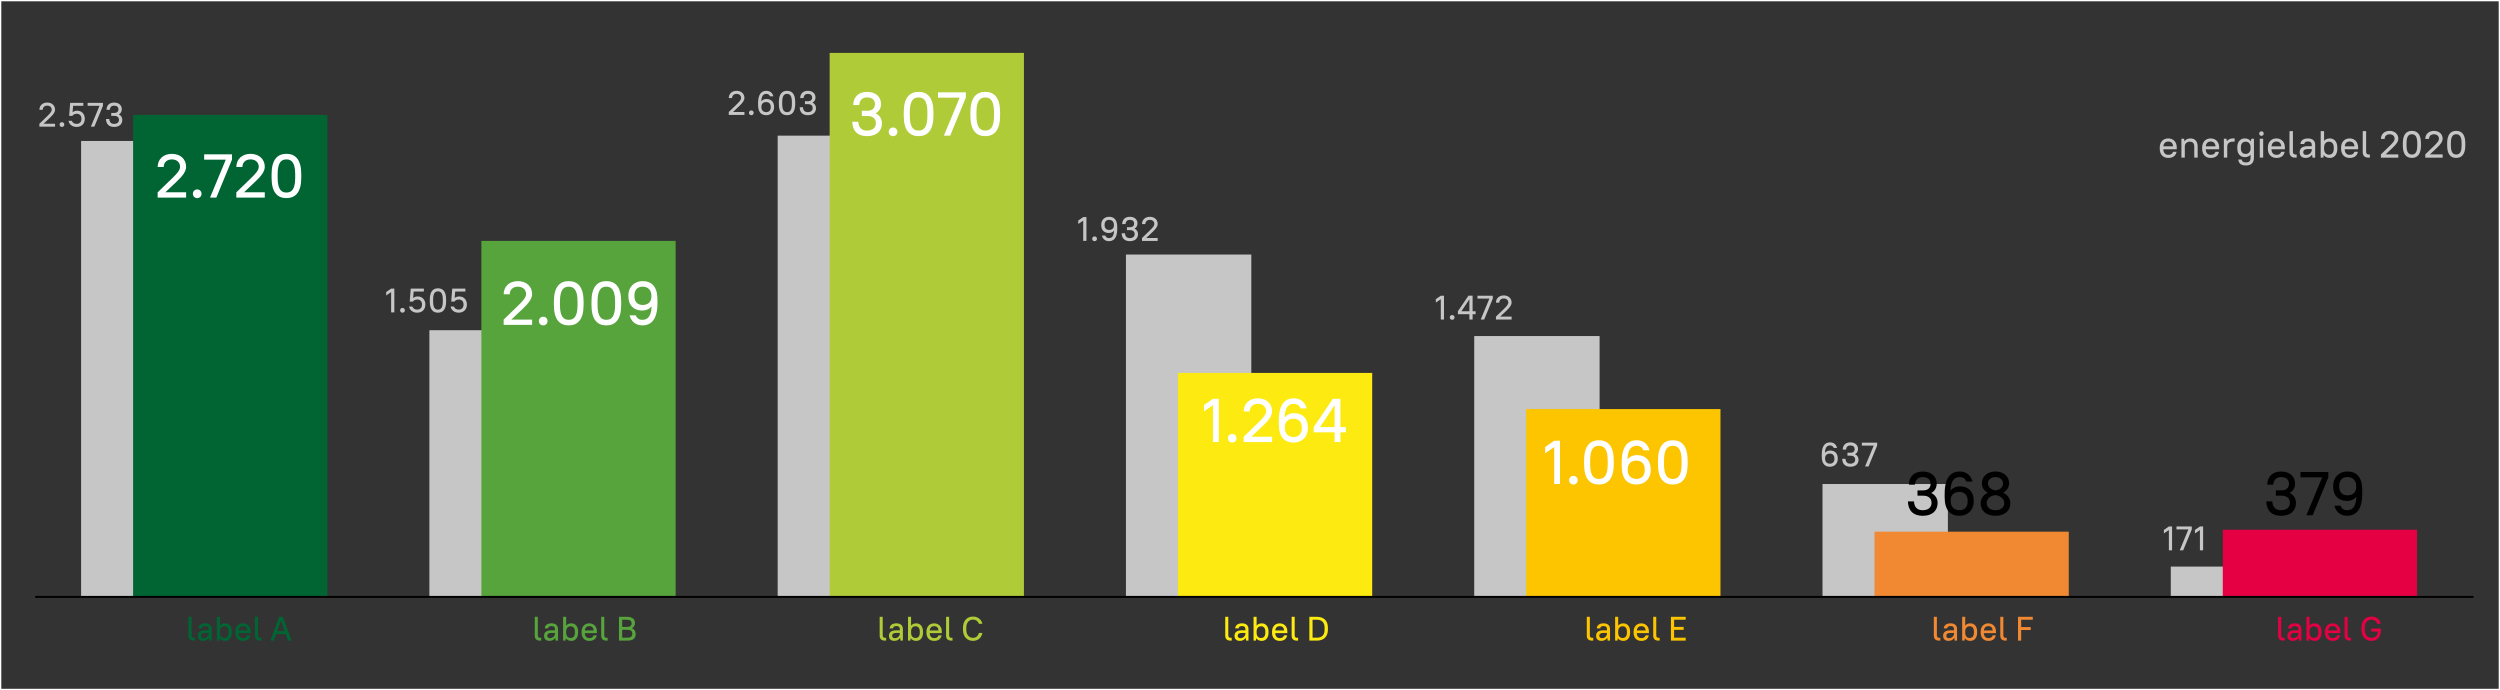 <?xml version="1.0" encoding="UTF-8"?><svg height="530px" width="1920px" id="Laag_1" xmlns="http://www.w3.org/2000/svg" viewBox="0 0 1920 530"><rect x="0" y="0" width="1920" height="530" fill="#333333" stroke="none"/><defs><style>.cls-1{fill:none;stroke:#000;stroke-miterlimit:10;stroke-width:1.51px;}.cls-2{fill:#006533;}.cls-3{fill:#fdc400;}.cls-4{fill:#fff;}.cls-5{fill:#fcea10;}.cls-6{fill:#f18932;}.cls-7{fill:#afcb37;}.cls-8{fill:#e50043;}.cls-9{fill:#c6c6c6;}.cls-10{fill:#57a43d;}</style></defs><path class="cls-4" d="M1919,1V529H1V1H1919m1-1H0V530H1920V0h0Z"/><g><path class="cls-2" d="M144.78,488.16v-14.45h2.35v14.18c0,1.33,.6,1.96,1.8,1.96h.81v2.14h-1.15c-2.46,0-3.81-1.36-3.81-3.84Z"/><path class="cls-2" d="M151.91,488.34c0-2.66,1.59-4.26,5.75-4.26h2.61v-.97c0-1.46-.84-2.3-2.61-2.3s-2.48,.73-2.61,1.78h-2.61c.13-2.22,1.78-3.87,5.22-3.87,3.27,0,4.96,1.7,4.96,4.39v8.88h-1.83l-.29-2.14c-.94,1.49-2.51,2.35-4.41,2.35-2.72,0-4.18-1.46-4.18-3.87Zm8.36-1.8v-.47h-2.61c-2.4,0-3.29,.89-3.29,2.22,0,1.1,.73,1.83,1.99,1.83,2.27,0,3.92-1.65,3.92-3.58Z"/><path class="cls-2" d="M168.6,490.15l-.23,1.85h-1.83v-18.29h2.35v6.74c.91-1.15,2.3-1.72,4-1.72,2.95,0,5.15,2.19,5.15,6.24v.99c0,4.02-2.22,6.24-5.15,6.24-1.88,0-3.37-.68-4.28-2.06Zm6.98-4.18v-.99c0-2.69-1.31-4-3.34-4-1.88,0-3.29,1.33-3.34,3.81v1.18c0,2.59,1.41,4,3.34,4,2.06,0,3.34-1.31,3.34-4Z"/><path class="cls-2" d="M180.73,485.97v-.99c0-3.81,2.43-6.24,5.88-6.24s5.88,2.4,5.88,6.24v1.25h-9.3c.08,2.53,1.46,3.84,3.42,3.84,2.06,0,2.82-.76,3.34-2.12h2.4c-.52,2.56-2.22,4.26-5.75,4.26s-5.88-2.38-5.88-6.24Zm2.48-1.78h6.77c-.21-2.3-1.41-3.32-3.37-3.32-1.85,0-3.16,1.1-3.4,3.32Z"/><path class="cls-2" d="M195.78,488.16v-14.45h2.35v14.18c0,1.33,.6,1.96,1.8,1.96h.81v2.14h-1.15c-2.46,0-3.81-1.36-3.81-3.84Z"/><path class="cls-2" d="M219.47,486.98h-7.42l-1.78,5.02h-2.56l6.66-18.29h2.87l6.66,18.29h-2.67l-1.78-5.02Zm-6.61-2.25h5.8l-1.54-4.39-1.33-3.89-1.36,3.89-1.57,4.39Z"/></g><g><path class="cls-10" d="M410.7,488.16v-14.45h2.35v14.18c0,1.33,.6,1.96,1.8,1.96h.81v2.14h-1.15c-2.46,0-3.81-1.36-3.81-3.84Z"/><path class="cls-10" d="M417.83,488.34c0-2.66,1.59-4.26,5.75-4.26h2.61v-.97c0-1.46-.84-2.3-2.61-2.3s-2.48,.73-2.61,1.78h-2.61c.13-2.22,1.78-3.87,5.22-3.87,3.27,0,4.96,1.7,4.96,4.39v8.88h-1.83l-.29-2.14c-.94,1.49-2.51,2.35-4.41,2.35-2.72,0-4.18-1.46-4.18-3.87Zm8.36-1.8v-.47h-2.61c-2.4,0-3.29,.89-3.29,2.22,0,1.1,.73,1.83,1.99,1.83,2.27,0,3.92-1.65,3.92-3.58Z"/><path class="cls-10" d="M434.53,490.15l-.23,1.85h-1.83v-18.29h2.35v6.74c.91-1.15,2.3-1.72,4-1.72,2.95,0,5.15,2.19,5.15,6.24v.99c0,4.02-2.22,6.24-5.15,6.24-1.88,0-3.37-.68-4.28-2.06Zm6.98-4.18v-.99c0-2.69-1.31-4-3.34-4-1.88,0-3.29,1.33-3.34,3.81v1.18c0,2.59,1.41,4,3.34,4,2.06,0,3.34-1.31,3.34-4Z"/><path class="cls-10" d="M446.68,485.97v-.99c0-3.81,2.43-6.24,5.88-6.24s5.88,2.4,5.88,6.24v1.25h-9.3c.08,2.53,1.46,3.84,3.42,3.84,2.06,0,2.82-.76,3.34-2.12h2.4c-.52,2.56-2.22,4.26-5.75,4.26s-5.88-2.38-5.88-6.24Zm2.48-1.78h6.77c-.21-2.3-1.41-3.32-3.37-3.32-1.85,0-3.16,1.1-3.4,3.32Z"/><path class="cls-10" d="M461.73,488.16v-14.45h2.35v14.18c0,1.33,.6,1.96,1.8,1.96h.81v2.14h-1.15c-2.46,0-3.81-1.36-3.81-3.84Z"/><path class="cls-10" d="M475.37,473.71h5.88c4.57,0,6.4,1.83,6.4,4.88,0,1.67-.76,3.06-2.35,3.89,1.96,.78,2.87,2.35,2.87,4.36,0,3.32-1.83,5.15-6.4,5.15h-6.4v-18.29Zm2.46,2.25v5.54h3.42c2.82,0,3.84-1.02,3.84-2.77s-1.02-2.77-3.84-2.77h-3.42Zm0,7.73v6.06h3.94c2.82,0,3.84-1.02,3.84-3.03s-1.02-3.03-3.84-3.03h-3.94Z"/></g><g><path class="cls-7" d="M675.58,488.16v-14.45h2.35v14.18c0,1.33,.6,1.96,1.8,1.96h.81v2.14h-1.15c-2.46,0-3.81-1.36-3.81-3.84Z"/><path class="cls-7" d="M682.71,488.34c0-2.66,1.59-4.26,5.75-4.26h2.61v-.97c0-1.46-.84-2.3-2.61-2.3s-2.48,.73-2.61,1.78h-2.61c.13-2.22,1.78-3.87,5.22-3.87,3.27,0,4.96,1.7,4.96,4.39v8.88h-1.83l-.29-2.14c-.94,1.49-2.51,2.35-4.41,2.35-2.72,0-4.18-1.46-4.18-3.87Zm8.36-1.8v-.47h-2.61c-2.4,0-3.29,.89-3.29,2.22,0,1.1,.73,1.83,1.99,1.83,2.27,0,3.92-1.65,3.92-3.58Z"/><path class="cls-7" d="M699.41,490.15l-.23,1.85h-1.83v-18.29h2.35v6.74c.91-1.15,2.3-1.72,4-1.72,2.95,0,5.15,2.19,5.15,6.24v.99c0,4.02-2.22,6.24-5.15,6.24-1.88,0-3.37-.68-4.28-2.06Zm6.98-4.18v-.99c0-2.69-1.31-4-3.34-4-1.88,0-3.29,1.33-3.34,3.81v1.18c0,2.59,1.41,4,3.34,4,2.06,0,3.34-1.31,3.34-4Z"/><path class="cls-7" d="M711.53,485.97v-.99c0-3.81,2.43-6.24,5.88-6.24s5.88,2.4,5.88,6.24v1.25h-9.3c.08,2.53,1.46,3.84,3.42,3.84,2.06,0,2.82-.76,3.34-2.12h2.4c-.52,2.56-2.22,4.26-5.75,4.26s-5.88-2.38-5.88-6.24Zm2.48-1.78h6.77c-.21-2.3-1.41-3.32-3.37-3.32-1.85,0-3.16,1.1-3.4,3.32Z"/><path class="cls-7" d="M726.58,488.16v-14.45h2.35v14.18c0,1.33,.6,1.96,1.8,1.96h.81v2.14h-1.15c-2.46,0-3.81-1.36-3.81-3.84Z"/><path class="cls-7" d="M739.56,483.61v-1.51c0-5.38,3.21-8.59,7.71-8.59,4.02,0,6.66,2.64,7.18,5.56h-2.66c-.52-1.65-2.06-3.21-4.52-3.21-2.95,0-5.15,2.19-5.15,6.24v1.51c0,4.02,2.22,6.24,5.15,6.24,2.43,0,4-1.57,4.52-3.74h2.66c-.52,3.42-3.19,6.09-7.18,6.09-4.52,0-7.71-3.19-7.71-8.59Z"/></g><g><path class="cls-5" d="M940.98,488.16v-14.45h2.35v14.18c0,1.33,.6,1.96,1.8,1.96h.81v2.14h-1.15c-2.46,0-3.81-1.36-3.81-3.84Z"/><path class="cls-5" d="M948.11,488.34c0-2.66,1.59-4.26,5.75-4.26h2.61v-.97c0-1.46-.84-2.3-2.61-2.3s-2.48,.73-2.61,1.78h-2.61c.13-2.22,1.78-3.87,5.22-3.87,3.27,0,4.96,1.7,4.96,4.39v8.88h-1.83l-.29-2.14c-.94,1.49-2.51,2.35-4.41,2.35-2.72,0-4.18-1.46-4.18-3.87Zm8.36-1.8v-.47h-2.61c-2.4,0-3.29,.89-3.29,2.22,0,1.1,.73,1.83,1.99,1.83,2.27,0,3.92-1.65,3.92-3.58Z"/><path class="cls-5" d="M964.8,490.15l-.24,1.85h-1.83v-18.29h2.35v6.74c.91-1.15,2.3-1.72,4-1.72,2.95,0,5.15,2.19,5.15,6.24v.99c0,4.02-2.22,6.24-5.15,6.24-1.88,0-3.37-.68-4.28-2.06Zm6.97-4.18v-.99c0-2.69-1.31-4-3.34-4-1.88,0-3.29,1.33-3.34,3.81v1.18c0,2.59,1.41,4,3.34,4,2.06,0,3.34-1.31,3.34-4Z"/><path class="cls-5" d="M976.93,485.97v-.99c0-3.81,2.43-6.24,5.88-6.24s5.88,2.4,5.88,6.24v1.25h-9.3c.08,2.53,1.46,3.84,3.42,3.84,2.06,0,2.82-.76,3.34-2.12h2.4c-.52,2.56-2.22,4.26-5.75,4.26s-5.88-2.38-5.88-6.24Zm2.48-1.78h6.77c-.21-2.3-1.41-3.32-3.37-3.32-1.85,0-3.16,1.1-3.4,3.32Z"/><path class="cls-5" d="M991.98,488.16v-14.45h2.35v14.18c0,1.33,.6,1.96,1.8,1.96h.81v2.14h-1.15c-2.46,0-3.81-1.36-3.81-3.84Z"/><path class="cls-5" d="M1005.59,473.71h5.75c5.43,0,8.49,3.06,8.49,8.36v1.57c0,5.25-3.11,8.36-8.49,8.36h-5.75v-18.29Zm2.46,2.25v13.79h3.29c3.87,0,5.93-2.04,5.93-6.11v-1.57c0-4.02-2.12-6.11-5.93-6.11h-3.29Z"/></g><g><path class="cls-3" d="M1218.66,488.16v-14.45h2.35v14.18c0,1.33,.6,1.96,1.8,1.96h.81v2.14h-1.15c-2.46,0-3.81-1.36-3.81-3.84Z"/><path class="cls-3" d="M1225.79,488.34c0-2.66,1.59-4.26,5.75-4.26h2.61v-.97c0-1.46-.84-2.3-2.61-2.3s-2.48,.73-2.61,1.78h-2.61c.13-2.22,1.78-3.87,5.22-3.87,3.27,0,4.96,1.7,4.96,4.39v8.88h-1.83l-.29-2.14c-.94,1.49-2.51,2.35-4.42,2.35-2.72,0-4.18-1.46-4.18-3.87Zm8.36-1.8v-.47h-2.61c-2.4,0-3.29,.89-3.29,2.22,0,1.1,.73,1.83,1.99,1.83,2.27,0,3.92-1.65,3.92-3.58Z"/><path class="cls-3" d="M1242.49,490.15l-.24,1.85h-1.83v-18.29h2.35v6.74c.91-1.15,2.3-1.72,4-1.72,2.95,0,5.15,2.19,5.15,6.24v.99c0,4.02-2.22,6.24-5.15,6.24-1.88,0-3.37-.68-4.28-2.06Zm6.97-4.18v-.99c0-2.69-1.31-4-3.34-4-1.88,0-3.29,1.33-3.34,3.81v1.18c0,2.59,1.41,4,3.34,4,2.06,0,3.34-1.31,3.34-4Z"/><path class="cls-3" d="M1254.61,485.97v-.99c0-3.81,2.43-6.24,5.88-6.24s5.88,2.4,5.88,6.24v1.25h-9.3c.08,2.53,1.46,3.84,3.42,3.84,2.06,0,2.82-.76,3.34-2.12h2.4c-.52,2.56-2.22,4.26-5.75,4.26s-5.88-2.38-5.88-6.24Zm2.48-1.78h6.77c-.21-2.3-1.41-3.32-3.37-3.32-1.85,0-3.16,1.1-3.4,3.32Z"/><path class="cls-3" d="M1269.66,488.16v-14.45h2.35v14.18c0,1.33,.6,1.96,1.8,1.96h.81v2.14h-1.15c-2.46,0-3.81-1.36-3.81-3.84Z"/><path class="cls-3" d="M1283.27,473.71h11.36v2.25h-8.91v5.51h7.34v2.25h-7.34v6.03h8.91v2.25h-11.36v-18.29Z"/></g><g><path class="cls-6" d="M1485.18,488.16v-14.45h2.35v14.18c0,1.33,.6,1.96,1.8,1.96h.81v2.14h-1.15c-2.46,0-3.81-1.36-3.81-3.84Z"/><path class="cls-6" d="M1492.31,488.34c0-2.66,1.59-4.26,5.75-4.26h2.61v-.97c0-1.46-.84-2.3-2.61-2.3s-2.48,.73-2.61,1.78h-2.61c.13-2.22,1.78-3.87,5.22-3.87,3.27,0,4.96,1.7,4.96,4.39v8.88h-1.83l-.29-2.14c-.94,1.49-2.51,2.35-4.42,2.35-2.72,0-4.18-1.46-4.18-3.87Zm8.36-1.8v-.47h-2.61c-2.4,0-3.29,.89-3.29,2.22,0,1.1,.73,1.83,1.99,1.83,2.27,0,3.92-1.65,3.92-3.58Z"/><path class="cls-6" d="M1509.01,490.15l-.24,1.85h-1.83v-18.29h2.35v6.74c.91-1.15,2.3-1.72,4-1.72,2.95,0,5.15,2.19,5.15,6.24v.99c0,4.02-2.22,6.24-5.15,6.24-1.88,0-3.37-.68-4.28-2.06Zm6.97-4.18v-.99c0-2.69-1.31-4-3.34-4-1.88,0-3.29,1.33-3.34,3.81v1.18c0,2.59,1.41,4,3.34,4,2.06,0,3.34-1.31,3.34-4Z"/><path class="cls-6" d="M1521.16,485.97v-.99c0-3.81,2.43-6.24,5.88-6.24s5.88,2.4,5.88,6.24v1.25h-9.3c.08,2.53,1.46,3.84,3.42,3.84,2.06,0,2.82-.76,3.34-2.12h2.4c-.52,2.56-2.22,4.26-5.75,4.26s-5.88-2.38-5.88-6.24Zm2.48-1.78h6.77c-.21-2.3-1.41-3.32-3.37-3.32-1.86,0-3.16,1.1-3.4,3.32Z"/><path class="cls-6" d="M1536.21,488.16v-14.45h2.35v14.18c0,1.33,.6,1.96,1.8,1.96h.81v2.14h-1.15c-2.46,0-3.81-1.36-3.81-3.84Z"/><path class="cls-6" d="M1549.82,473.71h11.36v2.25h-8.91v5.64h7.34v2.25h-7.34v8.15h-2.46v-18.29Z"/></g><g><path class="cls-8" d="M1749.62,488.16v-14.45h2.35v14.18c0,1.33,.6,1.96,1.8,1.96h.81v2.14h-1.15c-2.46,0-3.81-1.36-3.81-3.84Z"/><path class="cls-8" d="M1756.75,488.34c0-2.66,1.59-4.26,5.75-4.26h2.61v-.97c0-1.46-.84-2.3-2.61-2.3s-2.48,.73-2.61,1.78h-2.61c.13-2.22,1.78-3.87,5.22-3.87,3.27,0,4.96,1.7,4.96,4.39v8.88h-1.83l-.29-2.14c-.94,1.49-2.51,2.35-4.42,2.35-2.72,0-4.18-1.46-4.18-3.87Zm8.36-1.8v-.47h-2.61c-2.4,0-3.29,.89-3.29,2.22,0,1.1,.73,1.83,1.99,1.83,2.27,0,3.92-1.65,3.92-3.58Z"/><path class="cls-8" d="M1773.45,490.15l-.24,1.85h-1.83v-18.29h2.35v6.74c.91-1.15,2.3-1.72,4-1.72,2.95,0,5.15,2.19,5.15,6.24v.99c0,4.02-2.22,6.24-5.15,6.24-1.88,0-3.37-.68-4.28-2.06Zm6.97-4.18v-.99c0-2.69-1.31-4-3.34-4-1.88,0-3.29,1.33-3.34,3.81v1.18c0,2.59,1.41,4,3.34,4,2.06,0,3.34-1.31,3.34-4Z"/><path class="cls-8" d="M1785.59,485.97v-.99c0-3.81,2.43-6.24,5.88-6.24s5.88,2.4,5.88,6.24v1.25h-9.3c.08,2.53,1.46,3.84,3.42,3.84,2.06,0,2.82-.76,3.34-2.12h2.4c-.52,2.56-2.22,4.26-5.75,4.26s-5.88-2.38-5.88-6.24Zm2.48-1.78h6.77c-.21-2.3-1.41-3.32-3.37-3.32-1.86,0-3.16,1.1-3.4,3.32Z"/><path class="cls-8" d="M1800.64,488.16v-14.45h2.35v14.18c0,1.33,.6,1.96,1.8,1.96h.81v2.14h-1.15c-2.46,0-3.81-1.36-3.81-3.84Z"/><path class="cls-8" d="M1821.05,482.78h7.45v1.12c0,5.43-2.87,8.31-7.18,8.31-4.57,0-7.71-3.13-7.71-8.59v-1.51c0-5.43,3.16-8.59,7.71-8.59,4.05,0,6.53,2.48,7.05,5.56h-2.61c-.52-1.75-1.99-3.21-4.44-3.21-3.03,0-5.15,2.12-5.15,6.24v1.51c0,4.05,2.19,6.24,5.15,6.24s4.52-1.41,4.81-4.83h-5.07v-2.25Z"/></g><g><path class="cls-9" d="M1658.69,114.35v-1.1c0-4.24,2.7-6.94,6.53-6.94s6.53,2.67,6.53,6.94v1.39h-10.33c.09,2.82,1.62,4.27,3.8,4.27,2.29,0,3.13-.84,3.71-2.35h2.67c-.58,2.84-2.47,4.73-6.38,4.73s-6.53-2.64-6.53-6.94Zm2.76-1.97h7.52c-.23-2.55-1.57-3.69-3.74-3.69-2.06,0-3.51,1.22-3.77,3.69Z"/><path class="cls-9" d="M1675.33,106.54h2.03l.26,2c1.02-1.42,2.64-2.23,4.67-2.23,3.34,0,5.51,2.18,5.51,6.18v8.56h-2.61v-8.56c0-2.47-1.22-3.69-3.34-3.69-2.35,0-3.86,1.45-3.92,3.54v8.71h-2.61v-14.51Z"/><path class="cls-9" d="M1691.26,114.35v-1.1c0-4.24,2.7-6.94,6.53-6.94s6.53,2.67,6.53,6.94v1.39h-10.33c.09,2.82,1.62,4.27,3.8,4.27,2.29,0,3.13-.84,3.71-2.35h2.67c-.58,2.84-2.47,4.73-6.38,4.73s-6.53-2.64-6.53-6.94Zm2.76-1.97h7.52c-.23-2.55-1.57-3.69-3.74-3.69-2.06,0-3.51,1.22-3.77,3.69Z"/><path class="cls-9" d="M1707.92,106.54h2.03l.26,1.97c.99-1.42,2.61-2.21,4.53-2.21h1.45v2.5h-1.45c-2.67,0-4.15,1.45-4.21,3.54v8.71h-2.61v-14.51Z"/><path class="cls-9" d="M1718.26,114.06v-1.1c0-4.21,2.44-6.65,5.75-6.65,2.06,0,3.69,.78,4.7,2.29l.29-2.06h2.03v14.51c0,3.92-2.12,6.04-6.15,6.04s-5.6-1.77-5.89-4.59h2.61c.29,1.45,1.07,2.26,3.28,2.26,2.5,0,3.54-1.04,3.54-3.71v-2.21c-1.04,1.22-2.55,1.86-4.41,1.86-3.34,0-5.75-2.41-5.75-6.65Zm10.16,0v-1.1c0-2.58-1.57-4.15-3.71-4.15-2.29,0-3.71,1.45-3.71,4.15v1.1c0,2.73,1.45,4.15,3.71,4.15,2.15,0,3.71-1.57,3.71-4.15Z"/><path class="cls-9" d="M1735.06,102.59c0-.99,.75-1.74,1.74-1.74s1.74,.75,1.74,1.74-.75,1.74-1.74,1.74-1.74-.75-1.74-1.74Zm.44,3.95h2.61v14.51h-2.61v-14.51Z"/><path class="cls-9" d="M1741.74,114.35v-1.1c0-4.24,2.7-6.94,6.53-6.94s6.53,2.67,6.53,6.94v1.39h-10.33c.09,2.82,1.62,4.27,3.8,4.27,2.29,0,3.13-.84,3.71-2.35h2.67c-.58,2.84-2.47,4.73-6.38,4.73s-6.53-2.64-6.53-6.94Zm2.76-1.97h7.52c-.23-2.55-1.57-3.69-3.74-3.69-2.06,0-3.51,1.22-3.77,3.69Z"/><path class="cls-9" d="M1758.34,116.78v-16.05h2.61v15.76c0,1.48,.67,2.18,2,2.18h.9v2.38h-1.28c-2.73,0-4.24-1.51-4.24-4.27Z"/><path class="cls-9" d="M1766.15,116.99c0-2.96,1.77-4.73,6.38-4.73h2.9v-1.07c0-1.62-.93-2.55-2.9-2.55s-2.76,.81-2.9,1.97h-2.9c.15-2.47,1.97-4.29,5.8-4.29,3.63,0,5.51,1.89,5.51,4.88v9.87h-2.03l-.32-2.38c-1.04,1.65-2.79,2.61-4.9,2.61-3.02,0-4.64-1.63-4.64-4.3Zm9.29-2v-.52h-2.9c-2.67,0-3.66,.99-3.66,2.47,0,1.22,.81,2.03,2.21,2.03,2.52,0,4.35-1.83,4.35-3.98Z"/><path class="cls-9" d="M1784.58,118.99l-.26,2.06h-2.03v-20.32h2.61v7.49c1.02-1.28,2.55-1.92,4.44-1.92,3.28,0,5.72,2.44,5.72,6.94v1.1c0,4.47-2.47,6.94-5.72,6.94-2.09,0-3.74-.75-4.76-2.29Zm7.75-4.64v-1.1c0-2.99-1.45-4.44-3.71-4.44-2.09,0-3.66,1.48-3.71,4.24v1.31c0,2.87,1.57,4.44,3.71,4.44,2.29,0,3.71-1.45,3.71-4.44Z"/><path class="cls-9" d="M1797.97,114.35v-1.1c0-4.24,2.7-6.94,6.53-6.94s6.53,2.67,6.53,6.94v1.39h-10.33c.09,2.82,1.62,4.27,3.8,4.27,2.29,0,3.13-.84,3.71-2.35h2.67c-.58,2.84-2.47,4.73-6.38,4.73s-6.53-2.64-6.53-6.94Zm2.76-1.97h7.52c-.23-2.55-1.57-3.69-3.74-3.69-2.06,0-3.51,1.22-3.77,3.69Z"/><path class="cls-9" d="M1814.57,116.78v-16.05h2.61v15.76c0,1.48,.67,2.18,2,2.18h.9v2.38h-1.28c-2.73,0-4.24-1.51-4.24-4.27Z"/><path class="cls-9" d="M1828.56,118.55l6.94-6.7c2.5-2.44,3.57-3.8,3.57-5.28,0-2.03-1.51-3.45-3.83-3.45s-3.83,1.42-3.83,3.57h-2.84c0-3.63,2.64-6.18,6.67-6.18s6.67,2.55,6.67,6.07c0,2.15-1.57,4.27-4.41,6.94l-5.34,5.05h9.75v2.5h-13.35v-2.5Z"/><path class="cls-9" d="M1845.37,111.73v-1.68c0-6.82,2.76-9.55,6.96-9.55s6.97,2.67,6.97,9.55v1.68c0,6.82-2.76,9.55-6.97,9.55s-6.96-2.67-6.96-9.55Zm11.09,0v-1.68c0-5.31-1.62-6.94-4.12-6.94s-4.12,1.57-4.12,6.94v1.68c0,5.31,1.62,6.94,4.12,6.94s4.12-1.57,4.12-6.94Z"/><path class="cls-9" d="M1862.61,118.55l6.94-6.7c2.5-2.44,3.57-3.8,3.57-5.28,0-2.03-1.51-3.45-3.83-3.45s-3.83,1.42-3.83,3.57h-2.84c0-3.63,2.64-6.18,6.67-6.18s6.67,2.55,6.67,6.07c0,2.15-1.57,4.27-4.41,6.94l-5.34,5.05h9.75v2.5h-13.35v-2.5Z"/><path class="cls-9" d="M1879.42,111.73v-1.68c0-6.82,2.76-9.55,6.96-9.55s6.97,2.67,6.97,9.55v1.68c0,6.82-2.76,9.55-6.97,9.55s-6.96-2.67-6.96-9.55Zm11.09,0v-1.68c0-5.31-1.62-6.94-4.12-6.94s-4.12,1.57-4.12,6.94v1.68c0,5.31,1.62,6.94,4.12,6.94s4.12-1.57,4.12-6.94Z"/></g><rect class="cls-9" x="62.29" y="108.26" width="96.29" height="350.14"/><rect class="cls-9" x="329.77" y="253.6" width="96.29" height="204.81"/><rect class="cls-9" x="597.25" y="104.18" width="96.29" height="354.23"/><rect class="cls-9" x="864.72" y="195.49" width="96.29" height="262.91"/><rect class="cls-9" x="1132.2" y="258.09" width="96.29" height="200.31"/><rect class="cls-9" x="1399.68" y="371.72" width="96.29" height="86.69"/><rect class="cls-9" x="1667.16" y="435.14" width="96.29" height="23.27"/><rect class="cls-2" x="102.22" y="88.26" width="149.19" height="370.15"/><rect class="cls-10" x="369.7" y="185.01" width="149.19" height="273.39"/><rect class="cls-7" x="637.18" y="40.63" width="149.19" height="417.78"/><rect class="cls-5" x="904.66" y="286.4" width="149.19" height="172.01"/><rect class="cls-3" x="1172.14" y="314.16" width="149.19" height="144.25"/><rect class="cls-6" x="1439.62" y="408.33" width="149.19" height="50.08"/><rect class="cls-8" x="1707.1" y="406.83" width="149.19" height="51.58"/><line class="cls-1" x1="27" y1="458.41" x2="1899.7" y2="458.41"/><g><path d="M1740.5,385.06h4.65c.24,4.51,2.47,6.79,6.75,6.79s6.74-2.28,6.74-5.65-2.28-5.51-6.32-5.51h-4.46v-4.09h4.46c3.56,0,5.61-2.04,5.61-5.08s-2.05-5.13-6.03-5.13c-3.61,0-5.7,2.04-6.03,5.84h-4.65c.19-6.27,4.08-10.11,10.69-10.11s10.69,3.8,10.69,9.31c0,3.13-1.43,5.7-4.18,7.17,3.23,1.52,4.89,4.32,4.89,7.7,0,5.79-4.04,9.83-11.4,9.83s-11.21-4.09-11.4-11.07"/><polygon points="1766.78 362.49 1788.16 362.49 1788.16 366.58 1776.14 395.74 1771.3 395.74 1783.41 366.58 1766.78 366.58 1766.78 362.49"/><path d="M1792.83,388.38h4.7c.72,1.9,2.24,3.47,5.04,3.47,4.03,0,6.79-2.42,7.17-10.4-1.71,2.14-4.23,3.27-7.17,3.27-6.65,0-10.69-4.03-10.69-10.88v-.85c0-6.6,4.75-10.88,10.92-10.88,6.84,0,11.4,4.08,11.4,14.2v2.75c0,12.4-4.7,17.05-11.63,17.05-5.32,0-8.64-3.28-9.74-7.74m16.72-14.3v-.85c0-4.46-2.85-6.84-6.74-6.84s-6.27,2.52-6.27,6.6v.85c0,4.14,2.47,6.61,6.32,6.61,4.18,0,6.7-2.47,6.7-6.37"/><path d="M1465.28,385.06h4.66c.23,4.51,2.47,6.79,6.74,6.79s6.74-2.28,6.74-5.65-2.28-5.51-6.32-5.51h-4.46v-4.08h4.46c3.56,0,5.61-2.05,5.61-5.08s-2.05-5.13-6.03-5.13c-3.61,0-5.7,2.04-6.04,5.84h-4.65c.19-6.27,4.08-10.11,10.69-10.11s10.69,3.8,10.69,9.31c0,3.13-1.43,5.7-4.18,7.17,3.23,1.52,4.89,4.32,4.89,7.69,0,5.8-4.04,9.84-11.4,9.84s-11.21-4.09-11.4-11.07"/><path d="M1493.5,381.92v-2.75c0-12.4,4.7-17.05,11.64-17.05,5.32,0,8.64,3.28,9.73,7.74h-4.7c-.71-1.9-2.23-3.47-5.03-3.47-4.09,0-6.84,2.43-7.17,10.4,1.71-2.09,4.23-3.28,7.17-3.28,6.65,0,10.69,4.03,10.69,10.88v.85c0,6.6-4.76,10.88-10.93,10.88-6.84,0-11.4-4.09-11.4-14.21m4.65,2.24v.85c0,4.47,2.85,6.84,6.74,6.84s6.27-2.52,6.27-6.6v-.85c0-4.13-2.47-6.6-6.32-6.6-4.18,0-6.7,2.47-6.7,6.37"/><path d="M1521.14,386.58c0-3.8,2.19-6.6,5.46-8.17-2.76-1.43-4.51-3.85-4.51-7.32,0-5.03,4.18-8.98,10.45-8.98s10.45,3.75,10.45,8.98c0,3.37-1.85,5.85-4.61,7.27,3.33,1.57,5.56,4.37,5.56,8.22,0,5.42-4.13,9.55-11.4,9.55s-11.4-3.94-11.4-9.55m18.14-.05c0-3.75-3.23-5.89-6.74-6.27-3.7,.38-6.74,2.38-6.74,6.27,0,2.85,2.42,5.32,6.74,5.32s6.74-2.52,6.74-5.32m-.95-15.39c0-2.42-2.09-4.75-5.8-4.75s-5.79,2.33-5.79,4.75c0,3.51,3.18,5.08,5.79,5.46,2.85-.38,5.8-1.76,5.8-5.46"/><polygon class="cls-4" points="1186.68 343.27 1193.62 338.47 1198.08 338.47 1198.08 371.72 1193.62 371.72 1193.62 343.41 1186.68 348.12 1186.68 343.27"/><path class="cls-4" d="M1205.03,368.78c0-1.85,1.38-3.32,3.33-3.32s3.33,1.47,3.33,3.32-1.38,3.33-3.33,3.33-3.33-1.47-3.33-3.33"/><path class="cls-4" d="M1216.57,356.48v-2.75c0-11.16,4.51-15.63,11.4-15.63s11.4,4.37,11.4,15.63v2.75c0,11.16-4.51,15.63-11.4,15.63s-11.4-4.37-11.4-15.63m18.14,0v-2.75c0-8.69-2.66-11.35-6.74-11.35s-6.74,2.57-6.74,11.35v2.75c0,8.69,2.66,11.35,6.74,11.35s6.74-2.57,6.74-11.35"/><path class="cls-4" d="M1245.44,357.9v-2.75c0-12.4,4.7-17.05,11.64-17.05,5.32,0,8.64,3.28,9.74,7.74h-4.7c-.71-1.9-2.23-3.47-5.04-3.47-4.08,0-6.84,2.43-7.17,10.4,1.71-2.09,4.23-3.28,7.17-3.28,6.65,0,10.69,4.04,10.69,10.88v.85c0,6.61-4.75,10.88-10.92,10.88-6.84,0-11.4-4.09-11.4-14.2m4.66,2.23v.85c0,4.46,2.85,6.84,6.74,6.84s6.27-2.52,6.27-6.61v-.85c0-4.13-2.47-6.61-6.32-6.61-4.18,0-6.69,2.47-6.69,6.37"/><path class="cls-4" d="M1273.31,356.48v-2.75c0-11.16,4.51-15.63,11.4-15.63s11.4,4.37,11.4,15.63v2.75c0,11.16-4.51,15.63-11.4,15.63s-11.4-4.37-11.4-15.63m18.15,0v-2.75c0-8.69-2.66-11.35-6.75-11.35s-6.74,2.57-6.74,11.35v2.75c0,8.69,2.66,11.35,6.74,11.35s6.75-2.57,6.75-11.35"/><polygon class="cls-4" points="924.65 311.06 931.59 306.26 936.05 306.26 936.05 339.51 931.59 339.51 931.59 311.2 924.65 315.9 924.65 311.06"/><path class="cls-4" d="M942.99,336.56c0-1.85,1.38-3.33,3.33-3.33s3.33,1.47,3.33,3.33-1.38,3.33-3.33,3.33-3.33-1.47-3.33-3.33"/><path class="cls-4" d="M955.15,335.42l11.35-10.97c4.09-3.99,5.84-6.22,5.84-8.64,0-3.33-2.47-5.65-6.27-5.65s-6.27,2.33-6.27,5.84h-4.65c0-5.94,4.32-10.11,10.92-10.11s10.92,4.18,10.92,9.92c0,3.52-2.56,6.98-7.22,11.35l-8.74,8.26h15.96v4.08h-21.85v-4.08Z"/><path class="cls-4" d="M982.12,325.69v-2.75c0-12.4,4.7-17.05,11.63-17.05,5.32,0,8.65,3.28,9.74,7.74h-4.7c-.71-1.9-2.23-3.47-5.04-3.47-4.08,0-6.84,2.43-7.17,10.4,1.71-2.09,4.23-3.28,7.17-3.28,6.65,0,10.69,4.04,10.69,10.88v.86c0,6.6-4.75,10.88-10.92,10.88-6.84,0-11.4-4.09-11.4-14.2m4.65,2.23v.85c0,4.46,2.85,6.84,6.74,6.84s6.27-2.52,6.27-6.6v-.86c0-4.13-2.47-6.6-6.32-6.6-4.18,0-6.7,2.47-6.7,6.37"/><path class="cls-4" d="M1008.92,327.97l14.72-21.71h5.79v21.71h4.18v4.08h-4.18v7.46h-4.46v-7.46h-16.05v-4.08Zm16.05,0v-16.72l-11.16,16.72h11.16Z"/><path class="cls-4" d="M654.54,93.49h4.66c.24,4.51,2.47,6.79,6.74,6.79s6.74-2.28,6.74-5.65-2.28-5.51-6.32-5.51h-4.46v-4.08h4.46c3.56,0,5.61-2.05,5.61-5.08s-2.04-5.13-6.03-5.13c-3.61,0-5.7,2.05-6.04,5.85h-4.65c.19-6.27,4.09-10.12,10.69-10.12s10.69,3.8,10.69,9.31c0,3.13-1.43,5.7-4.18,7.17,3.23,1.52,4.89,4.32,4.89,7.7,0,5.79-4.04,9.83-11.4,9.83s-11.21-4.08-11.4-11.07"/><path class="cls-4" d="M682.53,101.24c0-1.85,1.38-3.33,3.33-3.33s3.32,1.47,3.32,3.33-1.38,3.33-3.32,3.33-3.33-1.47-3.33-3.33"/><path class="cls-4" d="M694.08,88.93v-2.75c0-11.16,4.51-15.63,11.4-15.63s11.4,4.37,11.4,15.63v2.75c0,11.16-4.51,15.63-11.4,15.63s-11.4-4.37-11.4-15.63m18.15,0v-2.75c0-8.69-2.66-11.35-6.75-11.35s-6.74,2.57-6.74,11.35v2.75c0,8.69,2.66,11.35,6.74,11.35s6.75-2.56,6.75-11.35"/><polygon class="cls-4" points="720.39 70.93 741.76 70.93 741.76 75.02 729.74 104.18 724.9 104.18 737.01 75.02 720.39 75.02 720.39 70.93"/><path class="cls-4" d="M745.27,88.93v-2.75c0-11.16,4.51-15.63,11.4-15.63s11.4,4.37,11.4,15.63v2.75c0,11.16-4.51,15.63-11.4,15.63s-11.4-4.37-11.4-15.63m18.14,0v-2.75c0-8.69-2.66-11.35-6.74-11.35s-6.74,2.57-6.74,11.35v2.75c0,8.69,2.66,11.35,6.74,11.35s6.74-2.56,6.74-11.35"/><path class="cls-4" d="M386.82,245.43l11.35-10.97c4.09-3.99,5.84-6.22,5.84-8.64,0-3.33-2.47-5.65-6.27-5.65s-6.27,2.33-6.27,5.84h-4.65c0-5.94,4.32-10.12,10.92-10.12s10.92,4.18,10.92,9.93c0,3.51-2.56,6.98-7.22,11.35l-8.74,8.26h15.96v4.08h-21.85v-4.08Z"/><path class="cls-4" d="M413.85,246.57c0-1.85,1.38-3.33,3.33-3.33s3.32,1.47,3.32,3.33-1.38,3.33-3.32,3.33-3.33-1.47-3.33-3.33"/><path class="cls-4" d="M425.39,234.27v-2.75c0-11.16,4.51-15.63,11.4-15.63s11.4,4.37,11.4,15.63v2.75c0,11.16-4.51,15.63-11.4,15.63s-11.4-4.37-11.4-15.63m18.15,0v-2.75c0-8.69-2.66-11.35-6.74-11.35s-6.75,2.57-6.75,11.35v2.75c0,8.69,2.66,11.35,6.75,11.35s6.74-2.57,6.74-11.35"/><path class="cls-4" d="M454.26,234.27v-2.75c0-11.16,4.51-15.63,11.4-15.63s11.4,4.37,11.4,15.63v2.75c0,11.16-4.51,15.63-11.4,15.63s-11.4-4.37-11.4-15.63m18.14,0v-2.75c0-8.69-2.66-11.35-6.74-11.35s-6.74,2.57-6.74,11.35v2.75c0,8.69,2.66,11.35,6.74,11.35s6.74-2.57,6.74-11.35"/><path class="cls-4" d="M483.55,242.15h4.7c.71,1.9,2.23,3.47,5.04,3.47,4.04,0,6.79-2.42,7.17-10.4-1.71,2.13-4.23,3.28-7.17,3.28-6.65,0-10.69-4.04-10.69-10.88v-.85c0-6.6,4.75-10.88,10.92-10.88,6.84,0,11.4,4.09,11.4,14.2v2.75c0,12.4-4.7,17.05-11.64,17.05-5.32,0-8.64-3.28-9.74-7.74m16.72-14.3v-.85c0-4.46-2.85-6.84-6.74-6.84s-6.27,2.52-6.27,6.6v.85c0,4.14,2.47,6.61,6.32,6.61,4.18,0,6.7-2.47,6.7-6.37"/><path class="cls-4" d="M121.09,147.68l11.35-10.97c4.09-3.99,5.84-6.22,5.84-8.64,0-3.33-2.47-5.65-6.27-5.65s-6.27,2.33-6.27,5.84h-4.65c0-5.94,4.32-10.11,10.92-10.11s10.92,4.18,10.92,9.92c0,3.52-2.56,6.98-7.22,11.35l-8.74,8.26h15.96v4.08h-21.85v-4.08Z"/><path class="cls-4" d="M148.12,148.82c0-1.85,1.38-3.33,3.33-3.33s3.33,1.47,3.33,3.33-1.38,3.33-3.33,3.33-3.33-1.47-3.33-3.33"/><polygon class="cls-4" points="156.79 118.52 178.16 118.52 178.16 122.6 166.14 151.76 161.3 151.76 173.41 122.6 156.79 122.6 156.79 118.52"/><path class="cls-4" d="M181.52,147.68l11.35-10.97c4.08-3.99,5.84-6.22,5.84-8.64,0-3.33-2.47-5.65-6.27-5.65s-6.27,2.33-6.27,5.84h-4.66c0-5.94,4.32-10.11,10.92-10.11s10.92,4.18,10.92,9.92c0,3.52-2.56,6.98-7.22,11.35l-8.74,8.26h15.96v4.08h-21.85v-4.08Z"/><path class="cls-4" d="M208.57,136.52v-2.75c0-11.16,4.51-15.63,11.4-15.63s11.4,4.37,11.4,15.63v2.75c0,11.16-4.51,15.63-11.4,15.63s-11.4-4.37-11.4-15.63m18.14,0v-2.75c0-8.69-2.66-11.35-6.74-11.35s-6.74,2.57-6.74,11.35v2.75c0,8.69,2.66,11.35,6.74,11.35s6.74-2.56,6.74-11.35"/><polygon class="cls-9" points="1661.88 406.99 1665.69 404.35 1668.15 404.35 1668.15 422.65 1665.69 422.65 1665.69 407.07 1661.88 409.66 1661.88 406.99"/><polygon class="cls-9" points="1671.54 404.35 1683.3 404.35 1683.3 406.6 1676.69 422.65 1674.02 422.65 1680.68 406.6 1671.54 406.6 1671.54 404.35"/><polygon class="cls-9" points="1685.71 406.99 1689.53 404.35 1691.99 404.35 1691.99 422.65 1689.53 422.65 1689.53 407.07 1685.71 409.66 1685.71 406.99"/><path class="cls-9" d="M1399.11,350.64v-1.52c0-6.83,2.59-9.38,6.4-9.38,2.93,0,4.76,1.8,5.36,4.26h-2.59c-.39-1.05-1.23-1.91-2.77-1.91-2.25,0-3.77,1.33-3.95,5.72,.94-1.15,2.33-1.8,3.95-1.8,3.66,0,5.88,2.22,5.88,5.99v.47c0,3.64-2.61,5.99-6.01,5.99-3.77,0-6.27-2.25-6.27-7.82m2.56,1.23v.47c0,2.46,1.57,3.77,3.71,3.77s3.45-1.38,3.45-3.64v-.47c0-2.27-1.36-3.64-3.48-3.64-2.3,0-3.68,1.36-3.68,3.5"/><path class="cls-9" d="M1414.81,352.37h2.56c.13,2.48,1.36,3.74,3.71,3.74s3.71-1.25,3.71-3.11-1.26-3.03-3.47-3.03h-2.46v-2.25h2.46c1.96,0,3.08-1.12,3.08-2.8s-1.12-2.83-3.32-2.83c-1.99,0-3.14,1.12-3.32,3.22h-2.56c.1-3.45,2.24-5.57,5.88-5.57s5.88,2.09,5.88,5.12c0,1.72-.78,3.14-2.3,3.95,1.78,.84,2.69,2.38,2.69,4.24,0,3.19-2.22,5.41-6.27,5.41s-6.17-2.25-6.27-6.09"/><polygon class="cls-9" points="1429.88 339.95 1441.65 339.95 1441.65 342.2 1435.03 358.25 1432.37 358.25 1439.03 342.2 1429.88 342.2 1429.88 339.95"/><polygon class="cls-9" points="1102.71 229.74 1106.53 227.1 1108.99 227.1 1108.99 245.39 1106.53 245.39 1106.53 229.82 1102.71 232.4 1102.71 229.74"/><path class="cls-9" d="M1113.42,243.78c0-1.02,.76-1.83,1.83-1.83s1.83,.81,1.83,1.83-.76,1.83-1.83,1.83-1.83-.81-1.83-1.83"/><path class="cls-9" d="M1119.67,239.04l8.1-11.95h3.19v11.95h2.3v2.25h-2.3v4.1h-2.46v-4.1h-8.83v-2.25Zm8.83,0v-9.2l-6.14,9.2h6.14Z"/><polygon class="cls-9" points="1134.7 227.1 1146.46 227.1 1146.46 229.34 1139.85 245.4 1137.19 245.4 1143.85 229.34 1134.7 229.34 1134.7 227.1"/><path class="cls-9" d="M1148.9,243.15l6.25-6.04c2.25-2.19,3.21-3.42,3.21-4.76,0-1.83-1.36-3.11-3.45-3.11s-3.45,1.28-3.45,3.22h-2.56c0-3.27,2.38-5.57,6.01-5.57s6.01,2.3,6.01,5.46c0,1.94-1.41,3.84-3.98,6.25l-4.81,4.55h8.79v2.25h-12.03v-2.25Z"/><polygon class="cls-9" points="828.1 169.36 831.91 166.71 834.37 166.71 834.37 185.01 831.91 185.01 831.91 169.43 828.1 172.02 828.1 169.36"/><path class="cls-9" d="M838.81,183.4c0-1.02,.76-1.83,1.83-1.83s1.83,.81,1.83,1.83-.76,1.83-1.83,1.83-1.83-.81-1.83-1.83"/><path class="cls-9" d="M846.28,180.96h2.59c.39,1.05,1.23,1.91,2.77,1.91,2.22,0,3.74-1.34,3.95-5.73-.94,1.18-2.33,1.8-3.95,1.8-3.66,0-5.88-2.22-5.88-5.99v-.47c0-3.63,2.61-5.99,6.01-5.99,3.76,0,6.27,2.25,6.27,7.82v1.52c0,6.82-2.59,9.39-6.4,9.39-2.93,0-4.76-1.8-5.36-4.26m9.2-7.87v-.47c0-2.46-1.57-3.76-3.71-3.76s-3.45,1.38-3.45,3.63v.47c0,2.27,1.36,3.63,3.48,3.63,2.3,0,3.68-1.36,3.68-3.5"/><path class="cls-9" d="M861.44,179.13h2.56c.13,2.48,1.36,3.74,3.71,3.74s3.71-1.25,3.71-3.11-1.25-3.03-3.47-3.03h-2.46v-2.25h2.46c1.96,0,3.08-1.12,3.08-2.8s-1.12-2.83-3.32-2.83c-1.99,0-3.14,1.12-3.32,3.22h-2.56c.1-3.45,2.25-5.57,5.88-5.57s5.88,2.09,5.88,5.12c0,1.72-.78,3.14-2.3,3.95,1.78,.84,2.69,2.38,2.69,4.24,0,3.19-2.22,5.41-6.27,5.41s-6.17-2.25-6.27-6.09"/><path class="cls-9" d="M877.07,182.77l6.25-6.04c2.25-2.19,3.21-3.42,3.21-4.76,0-1.83-1.36-3.11-3.45-3.11s-3.45,1.28-3.45,3.22h-2.56c0-3.27,2.38-5.57,6.01-5.57s6.01,2.3,6.01,5.46c0,1.94-1.41,3.84-3.98,6.25l-4.81,4.55h8.79v2.25h-12.03v-2.25Z"/><path class="cls-9" d="M559.7,86.01l6.25-6.04c2.25-2.19,3.21-3.42,3.21-4.76,0-1.83-1.36-3.11-3.45-3.11s-3.45,1.28-3.45,3.22h-2.56c0-3.27,2.38-5.57,6.01-5.57s6.01,2.3,6.01,5.46c0,1.94-1.41,3.84-3.97,6.25l-4.81,4.55h8.79v2.25h-12.03v-2.25Z"/><path class="cls-9" d="M575.18,86.64c0-1.02,.76-1.83,1.83-1.83s1.83,.81,1.83,1.83-.76,1.83-1.83,1.83-1.83-.81-1.83-1.83"/><path class="cls-9" d="M582.2,80.65v-1.52c0-6.82,2.59-9.38,6.4-9.38,2.93,0,4.76,1.8,5.36,4.26h-2.59c-.39-1.05-1.23-1.91-2.77-1.91-2.25,0-3.76,1.33-3.95,5.73,.94-1.15,2.33-1.81,3.95-1.81,3.66,0,5.88,2.22,5.88,5.99v.47c0,3.64-2.61,5.99-6.01,5.99-3.76,0-6.27-2.25-6.27-7.82m2.56,1.23v.47c0,2.46,1.57,3.77,3.71,3.77s3.45-1.38,3.45-3.64v-.47c0-2.27-1.36-3.63-3.48-3.63-2.3,0-3.68,1.36-3.68,3.5"/><path class="cls-9" d="M598.17,79.87v-1.52c0-6.14,2.48-8.6,6.27-8.6s6.27,2.4,6.27,8.6v1.52c0,6.14-2.48,8.6-6.27,8.6s-6.27-2.4-6.27-8.6m9.99,0v-1.52c0-4.79-1.47-6.25-3.71-6.25s-3.71,1.41-3.71,6.25v1.52c0,4.79,1.47,6.25,3.71,6.25s3.71-1.41,3.71-6.25"/><path class="cls-9" d="M614.15,82.38h2.56c.13,2.48,1.36,3.74,3.71,3.74s3.71-1.25,3.71-3.11-1.25-3.03-3.48-3.03h-2.46v-2.25h2.46c1.96,0,3.09-1.12,3.09-2.8s-1.12-2.82-3.32-2.82c-1.99,0-3.14,1.12-3.32,3.21h-2.56c.1-3.45,2.25-5.57,5.88-5.57s5.88,2.09,5.88,5.12c0,1.72-.78,3.14-2.3,3.95,1.78,.84,2.69,2.38,2.69,4.24,0,3.19-2.22,5.41-6.27,5.41s-6.17-2.25-6.27-6.09"/><polygon class="cls-9" points="296.58 224.27 300.39 221.63 302.85 221.63 302.85 239.93 300.39 239.93 300.39 224.35 296.58 226.93 296.58 224.27"/><path class="cls-9" d="M307.29,238.31c0-1.02,.76-1.83,1.83-1.83s1.83,.81,1.83,1.83-.76,1.83-1.83,1.83-1.83-.81-1.83-1.83"/><path class="cls-9" d="M315.46,221.63h10.06v2.25h-7.82l-.42,5.02c.94-.81,2.14-1.23,3.58-1.23,3.37,0,5.83,2.48,5.83,6.22s-2.46,6.25-6.27,6.25c-3.17,0-5.62-1.67-6.28-4.71h2.56c.57,1.54,1.88,2.36,3.71,2.36,2.27,0,3.71-1.44,3.71-3.9s-1.44-3.87-3.71-3.87c-1.55,0-2.72,.73-3.32,1.62h-2.43l.78-10.01Z"/><path class="cls-9" d="M330.08,231.54v-1.52c0-6.14,2.49-8.6,6.27-8.6s6.27,2.4,6.27,8.6v1.52c0,6.14-2.48,8.6-6.27,8.6s-6.27-2.4-6.27-8.6m9.99,0v-1.52c0-4.79-1.47-6.25-3.71-6.25s-3.71,1.41-3.71,6.25v1.52c0,4.79,1.46,6.25,3.71,6.25s3.71-1.41,3.71-6.25"/><path class="cls-9" d="M347.35,221.63h10.06v2.25h-7.82l-.42,5.02c.94-.81,2.14-1.23,3.58-1.23,3.37,0,5.83,2.48,5.83,6.22s-2.46,6.25-6.27,6.25c-3.17,0-5.62-1.67-6.28-4.71h2.56c.57,1.54,1.88,2.36,3.71,2.36,2.27,0,3.71-1.44,3.71-3.9s-1.44-3.87-3.71-3.87c-1.54,0-2.72,.73-3.32,1.62h-2.43l.78-10.01Z"/><path class="cls-9" d="M30.26,95.03l6.25-6.04c2.25-2.19,3.21-3.42,3.21-4.76,0-1.83-1.36-3.11-3.45-3.11s-3.45,1.28-3.45,3.22h-2.56c0-3.27,2.38-5.57,6.01-5.57s6.01,2.3,6.01,5.46c0,1.94-1.41,3.84-3.98,6.25l-4.81,4.55h8.79v2.25h-12.03v-2.25Z"/><path class="cls-9" d="M45.74,95.66c0-1.02,.76-1.83,1.83-1.83s1.83,.81,1.83,1.83-.76,1.83-1.83,1.83-1.83-.81-1.83-1.83"/><path class="cls-9" d="M53.91,78.98h10.06v2.25h-7.82l-.42,5.02c.94-.81,2.14-1.23,3.58-1.23,3.37,0,5.83,2.48,5.83,6.22s-2.46,6.25-6.27,6.25c-3.17,0-5.62-1.67-6.28-4.71h2.56c.57,1.54,1.88,2.36,3.71,2.36,2.27,0,3.71-1.44,3.71-3.9s-1.44-3.87-3.71-3.87c-1.55,0-2.72,.73-3.32,1.62h-2.43l.78-10.01Z"/><polygon class="cls-9" points="67.3 78.98 79.07 78.98 79.07 81.23 72.46 97.28 69.79 97.28 76.45 81.23 67.3 81.23 67.3 78.98"/><path class="cls-9" d="M81.39,91.4h2.56c.13,2.48,1.36,3.74,3.71,3.74s3.71-1.25,3.71-3.11-1.26-3.03-3.48-3.03h-2.46v-2.25h2.46c1.96,0,3.09-1.12,3.09-2.8s-1.12-2.82-3.32-2.82c-1.99,0-3.14,1.12-3.32,3.21h-2.56c.1-3.45,2.25-5.57,5.88-5.57s5.88,2.09,5.88,5.12c0,1.72-.78,3.14-2.3,3.95,1.78,.84,2.69,2.38,2.69,4.24,0,3.19-2.22,5.41-6.27,5.41s-6.17-2.25-6.27-6.09"/></g></svg>